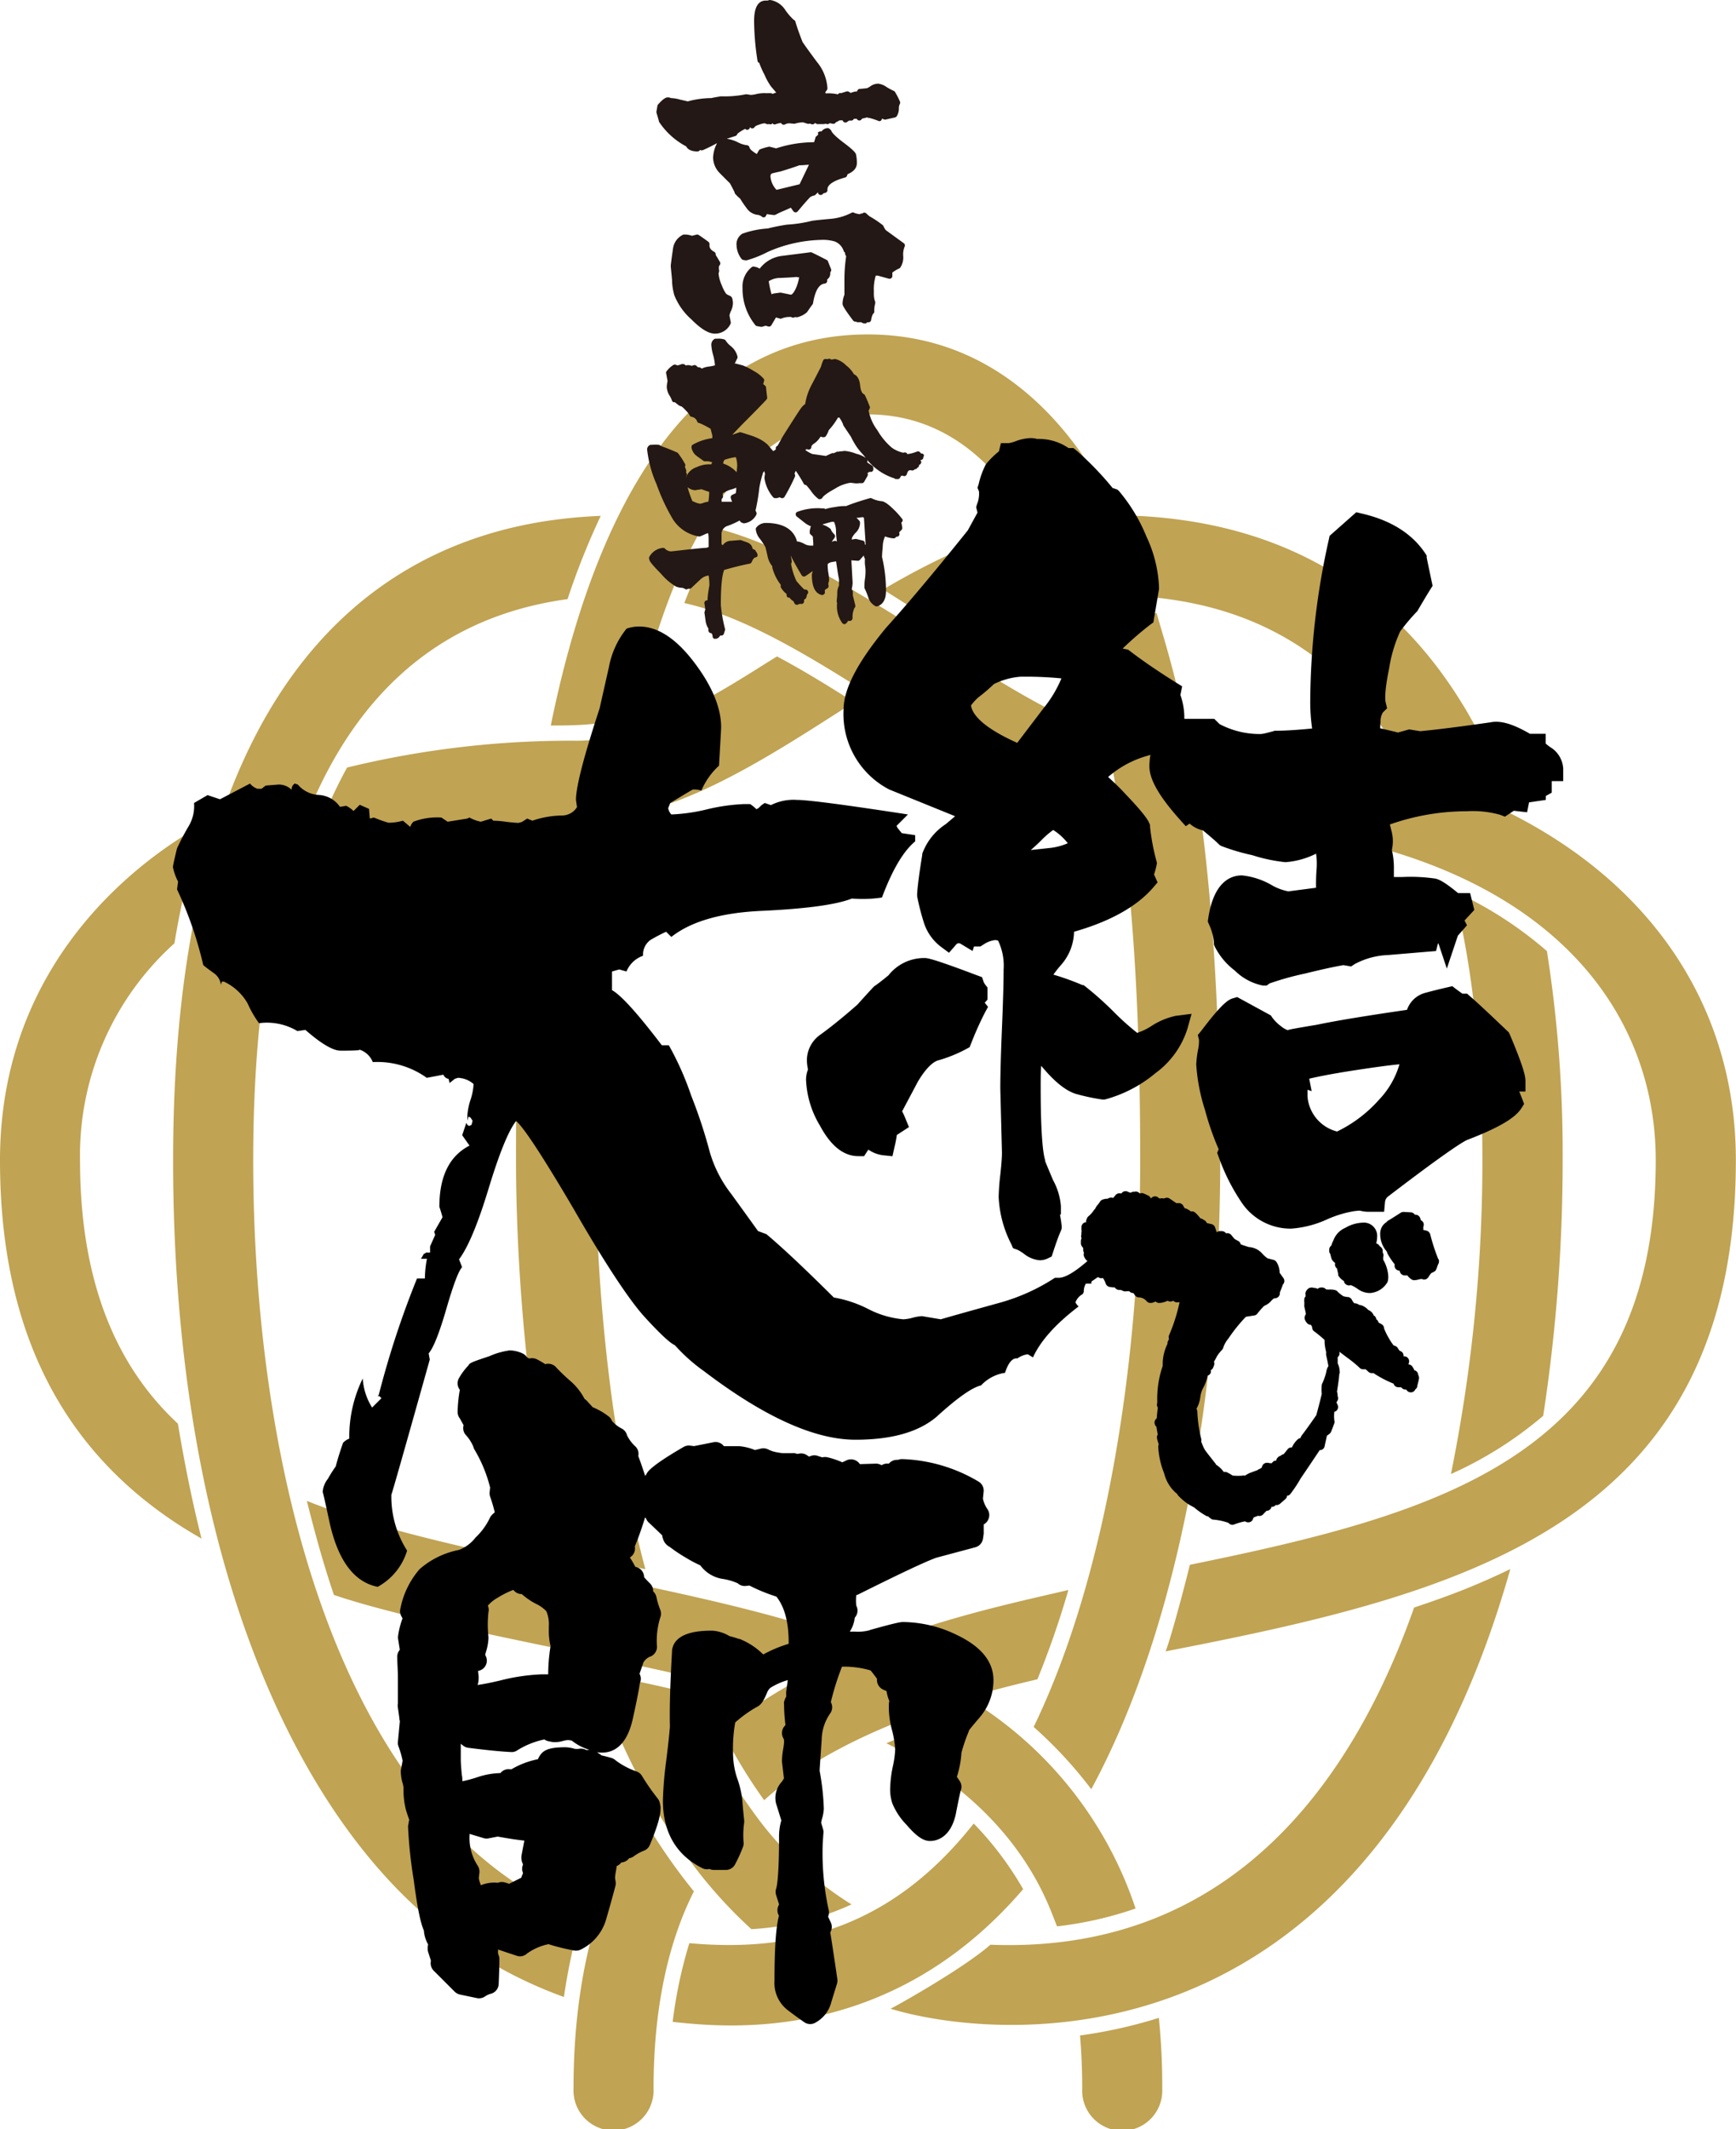 <svg xmlns="http://www.w3.org/2000/svg" viewBox="0 0 220.63 270.49"><defs><style>.cls-1{fill:#c0a353}.cls-2{fill:#231815}</style></defs><title>アセット 11</title><g id="レイヤー_2" data-name="レイヤー 2"><g id="レイヤー_1-2" data-name="レイヤー 1"><path class="cls-1" d="M97.12 228.72a66.25 66.25 0 0 1-5.34-8.8c14-11.63 34.38-15.63 44-17.91a114.53 114.53 0 0 1-3.93 11.34c-2.45.65-23.23 4.91-34.73 15.37zM95.07 215a86.3 86.3 0 0 1 12.48-6.67C90.16 201.6 56.86 197.92 39 190.69c1 4 2.09 8 3.44 11.95C55.32 207 82.43 211.21 95.07 215zM67.71 106.39c-1.86 14.69-2.13 26.68-2.13 41 0 8.29.57 28.86 5.44 49.71 1 .2 8.75 1.78 11 2.27-5.69-21.36-6.32-43.45-6.32-52 0-21 .85-30.32 2.26-41.49-2.45.47-7.96.36-10.25.51zm5.59-12.28a119.83 119.83 0 0 0-29.19 3.41A62.84 62.84 0 0 0 39 109.78c5.73-2.17 16.86-5.5 34.35-5.5 11.82 0 22.64-7 35.18-15.07-3.29-2.09-6.54-4.09-9.78-5.81-5.93 3.65-16.17 10.71-25.45 10.71zm18.15-26.88a53.65 53.65 0 0 0-2.63 5c-.64 1.38-1.26 2.85-1.85 4.39 16.62 3.67 36.18 23.28 53.31 26.87-.61-3.85-1.5-9.13-2-11.2-11.91-4.2-31.76-21.14-46.83-25.06zM147 77.92a55 55 0 0 0-5.82-.3 28.23 28.23 0 0 0-4.86.44c4.21 13.06 8.59 28.82 8.59 69.35 0 24.58-4.06 52.4-13.54 72a54.68 54.68 0 0 1 7.32 7.91c11.63-21.48 16.39-52.33 16.39-79.91C155.05 101.74 149 85 147 77.92zM89.21 238.4a59.3 59.3 0 0 0 6.28 6.7 35 35 0 0 0 12.73-3.14 43.67 43.67 0 0 1-12.58-11.86 66.63 66.63 0 0 1-5.43-8.84c-1-2-2-4-2.89-6.22l-2.19-.51c-3.21-.73-6.42-1.41-9.69-2.07A101.92 101.92 0 0 0 83 229.21a72.86 72.86 0 0 0 6.21 9.19zm23-163.51c2.14 1.31 9.13 5.8 9.81 6.23 4.38-2.23 11.37-5.48 19.1-5.48 13.16 0 27.37 4.23 36.74 20.16a84.59 84.59 0 0 1 13.49 4.88c-8.51-22.07-24.87-35.22-50.23-35.22-11.87 0-22.48 5.7-28.88 9.43zm22.11 169.86a46.57 46.57 0 0 0 10-2.27 49.39 49.39 0 0 0-19.19-25.34 111.49 111.49 0 0 0-12.48 4.34c17.41 8.71 20.76 21.26 21.7 23.27zM32.18 147.41c0-43 13.25-67.65 39.95-71.29a93.88 93.88 0 0 1 4.22-10.58C62.16 66.16 22 71.47 22 147.41c0 47.44 14.09 81.52 33.53 97.21a55.72 55.72 0 0 0 16.14 9.1 74.25 74.25 0 0 1 2.17-10.08c-30.92-12.31-41.66-57.26-41.66-96.23zm147.54 56.83c-7.13 20.24-22.05 44.08-53.85 42.84-3.4 3-12.1 7.87-12.69 8.13 12.4 3.79 60.3 9.47 78.77-55.86q-2.69 1.31-5.68 2.52c-2.07.83-4.27 1.61-6.55 2.37zM70 92.18c5.39 0 7.25-.3 10.69-1.43 5.33-23.33 14.73-38.1 29.6-38.1 10.93 0 16.89 7.83 19.77 12.3A44.18 44.18 0 0 1 141 63.49c-2.52-4.71-11.45-21-30.69-21C86.74 42.47 75.3 66.11 70 92.18zm126.13 87.68a214.3 214.3 0 0 0 2.47-32.45 165.87 165.87 0 0 0-2-26.57 48.86 48.86 0 0 0-11.88-7.63q3.67 14.4 3.68 34.2a200.31 200.31 0 0 1-4 39.87 48.65 48.65 0 0 0 11.75-7.42zm-48.87 76.52a61.31 61.31 0 0 1-10 2.23q.28 3.27.28 6.79a5.09 5.09 0 1 0 10.17 0 85.3 85.3 0 0 0-.43-9.02zm5.79-162.15c.7 4 1.56 9.68 1.63 10.26 39.5 2.24 55.75 22 55.75 42.92 0 37.31-26.83 44.78-59.21 51.4-.5 2.08-2.31 9-3.08 11l.91-.18c37.18-7.26 71.56-16.06 71.56-62.23.02-28.97-23.97-51.4-67.54-53.17zM10.17 147.41a36.21 36.21 0 0 1 12-27.56 109.22 109.22 0 0 1 3.6-15.1C20.6 107.65 0 120.21 0 147.41c0 21.27 7.65 36.82 23.38 46.74.73.45 1.48.9 2.23 1.33-1.24-4.94-2.21-9.85-3-14.6-7.75-7.2-12.44-17.88-12.44-33.47zm78 92.87a73 73 0 0 1-6.41-9.28c-5 7.65-8.87 18.56-8.87 34.37a5.09 5.09 0 1 0 10.17 0c0-9.72 1.68-18.25 5.14-25.09zm41.85-.28a41.53 41.53 0 0 0-6.27-8.32c-9.13 11.54-20.48 16.64-36.14 15.2a58 58 0 0 0-2.12 10c7.63.85 27.91 2.56 44.56-16.88z"/><path d="M125.5 127v-1.53l-.27-.35a1.65 1.65 0 0 1-.22-.37l-.2-.6-.6-.22c-5.85-2.21-6.36-2.21-6.73-2.21a5.78 5.78 0 0 0-4.56 2.19c-.76.63-1.34 1.08-1.7 1.32l-.13.09-.11.11c-.87.94-1.54 1.68-2 2.2-2 1.76-3.66 3.07-4.81 3.89l-.12.09a4 4 0 0 0-1.5 3 5.68 5.68 0 0 0 .14 1.27 3.55 3.55 0 0 0-.25 1.28 12.18 12.18 0 0 0 1.76 5.84c1.38 2.58 3 3.89 4.89 3.89h.73l.54-.83a4.15 4.15 0 0 0 1.89.72l1.17.12.26-1.15a15.22 15.22 0 0 0 .3-1.55l1.54-1-.41-1c-.16-.4-.31-.74-.46-1l2-3.77c1.23-2.07 2.15-2.59 2.59-2.71a17.7 17.7 0 0 0 3.56-1.44l.43-.23.18-.45a42.07 42.07 0 0 1 1.74-3.9l.42-.78-.42-.52z"/><path d="M197 94.91a6.94 6.94 0 0 1-.56-.44v-1.24h-2c-2.14-1.25-3.74-1.72-5-1.46-3.73.54-6.74.92-8.95 1.13l-1.4-.23-1.42.4c-.83-.21-1.58-.39-2.26-.54 0-.23 0-.5.05-.78a2.12 2.12 0 0 1 .29-1.23l.54-.53-.18-.74c-.08-.29-.18-1.31.44-4.35a17.79 17.79 0 0 1 1.4-4.68 26.28 26.28 0 0 1 2.05-2.44l.12-.12.09-.15c.68-1.16 1.21-2.05 1.57-2.62l.29-.46-.11-.52c-.28-1.34-.5-2.36-.64-3.07v-.25l-.14-.22c-1.67-2.55-4.41-4.28-8.14-5.13l-.67-.16-3.39 3-.09.43a95.79 95.79 0 0 0-2.37 20.46 23.5 23.5 0 0 0 .24 3.59c-2 .19-3.49.28-4.53.28H162l-.2.07-.89.23a3.79 3.79 0 0 1-.71.12A10.93 10.93 0 0 1 155 92l-.68-.67h-3.81a4.63 4.63 0 0 0 0-.51 8.76 8.76 0 0 0-.49-2.52l.22-1.1-.78-.48c-2.22-1.39-4.19-2.73-5.85-4l-.24-.18-.29-.06-.4-.08a42.46 42.46 0 0 1 3.46-3l.44-.32.72-4.24v-.23a16.57 16.57 0 0 0-1.59-6.42 21.62 21.62 0 0 0-3.52-5.83l-.19-.16-.6-.2a39.36 39.36 0 0 0-4.6-4.77l-.37-.3h-.62a6.68 6.68 0 0 0-4-1.16 3 3 0 0 0-.84-.11 5.88 5.88 0 0 0-1.87.39 4.31 4.31 0 0 1-.89.25h-1l-.26 1.05a10.68 10.68 0 0 0-1.66 1.65 10.52 10.52 0 0 0-.91 2.51l-.15.46.19.46a3.52 3.52 0 0 1-.26 1.66l-.1.35.17.69-1.23 2.25c-4.24 5.29-7.74 9.45-10.39 12.38-3.63 4.39-5.4 7.79-5.4 10.4A10.79 10.79 0 0 0 113 100.3l8.38 3.4c-.3.27-.68.58-1.17 1a7.57 7.57 0 0 0-3 3.77v.14c-.36 2.19-.57 3.8-.65 4.91v.35a30.7 30.7 0 0 0 .83 3.27 6.21 6.21 0 0 0 2.22 3.17l1 .74.82-.94a.73.73 0 0 1 .36-.28.72.72 0 0 1 .38.13l1.43.86.19-.57h.81l.4-.25a3.29 3.29 0 0 1 1.45-.56 1.16 1.16 0 0 1 .4.07 7.34 7.34 0 0 1 .7 3.69c0 1.61-.07 4.11-.21 7.43s-.21 5.92-.21 7.68l.21 8.15c0 .58-.07 1.49-.2 2.71a28.76 28.76 0 0 0-.22 2.91 14.5 14.5 0 0 0 1.61 6l.22.51.55.19a5.48 5.48 0 0 1 .85.53 3.72 3.72 0 0 0 2 .81 2.44 2.44 0 0 0 1-.23l.51-.25.17-.53c.35-1.06.67-2 1-2.73l.1-.29v-.31a13.28 13.28 0 0 0-.21-1.39l.11-.15v-1a8.22 8.22 0 0 0-1-3.31c-.84-2-1-2.37-1-2.43v-.1c-.21-.63-.57-2.68-.57-9.24 0-1.14 0-2 .07-2.75 1.75 2.11 3.23 3.27 4.58 3.62a27 27 0 0 0 3.21.67h.25l.24-.06a16.76 16.76 0 0 0 6.22-3.28 11.15 11.15 0 0 0 4.07-5.62l.54-1.93-2 .25a9.2 9.2 0 0 0-3.17 1.34 8 8 0 0 1-1.74.83 33.12 33.12 0 0 1-2.82-2.51 41.36 41.36 0 0 0-3.89-3.48l-.12-.08h-.12a33.59 33.59 0 0 0-3.66-1.32h-.05c.17-.24.44-.61.88-1.13a6.57 6.57 0 0 0 1.75-4.26v-.07c4.63-1.32 8-3.22 10.08-5.64l.54-.63-.45-1a10.94 10.94 0 0 0 .31-1.15l.06-.3-.07-.29a27.14 27.14 0 0 1-.81-4.33v-.23l-.09-.21c-.2-.47-.71-1.28-3-3.68a30.39 30.39 0 0 0-2.24-2.2 12.88 12.88 0 0 1 5.08-2.72l.3-.1a8.4 8.4 0 0 0-.13 1.48c0 1.65 1.23 3.79 3.85 6.73l.77.86.49-.33a3.71 3.71 0 0 0 1.69.86q1.37 1.13 2 1.74l.16.15.19.1a26.41 26.41 0 0 0 3.92 1.16 20.47 20.47 0 0 0 4.21.89 10.3 10.3 0 0 0 3.9-1.08 8.61 8.61 0 0 1 .08 1.79 25.09 25.09 0 0 0-.08 2.54l-3.52.46a6.79 6.79 0 0 1-2.18-.83 9.48 9.48 0 0 0-3.72-1.2c-1.59 0-3.63 1-4.29 5.5l-.05.36.14.34a6.74 6.74 0 0 1 .64 2.36v.22l.09.23a8.73 8.73 0 0 0 2.56 3.08 7 7 0 0 0 3.54 1.9h.52l.35-.26a36.5 36.5 0 0 1 4.52-1.26c3.53-.87 4.57-1 4.86-1.07l1 .17.43-.29a9.67 9.67 0 0 1 4.26-1.16l5.1-.43 1-.08.23-.92.07-.06 1.07 3.21 1.4-4.18 1.16-1.32-.31-.61 1.24-1.34-.53-2.14h-1.26a1.23 1.23 0 0 0-.27 0c-1.72-1.42-2.4-1.73-2.87-1.84a22 22 0 0 0-4.29-.2h-1v-1a9.7 9.7 0 0 0-.26-2.44 5 5 0 0 0 0-2.24l-.25-1a29.45 29.45 0 0 1 9.78-1.68 13 13 0 0 1 4.2.44l.64.25 1.13-.75 1.69.19.25-1.26 2.13-.31v-.5l.75-.42v-1.47h1.46v-1.59a3.41 3.41 0 0 0-1.67-2.74zm-64.32-5l-3.4 4.47c-4.77-2.13-5.76-3.83-5.87-4.76a6.69 6.69 0 0 1 .91-1 23.46 23.46 0 0 0 2-1.71 9.19 9.19 0 0 1 3.33-.93 46.07 46.07 0 0 1 5.25.21 15.46 15.46 0 0 1-2.24 3.75zm3.06 17.21a7.85 7.85 0 0 1-2.44.63l-2.3.25c.39-.33.83-.73 1.33-1.23a11.51 11.51 0 0 1 1.52-1.32 7.31 7.31 0 0 1 1.87 1.7z"/><path d="M191.75 131.16l-.19-.18c-2.1-2-3.65-3.47-4.73-4.4l-.37-.33h-.6l-.8-.58-.49-.38-.61.15c-.92.21-1.86.44-2.81.7a3.35 3.35 0 0 0-2.33 2.16c-5 .73-8.91 1.36-11.47 1.9-1.28.21-2.25.38-2.9.5a7.3 7.3 0 0 0-.81.18 2.8 2.8 0 0 1-.8-.47 5.2 5.2 0 0 1-1.14-1.12l-.19-.28-4.27-2.33-.53.15c-.61.18-1.39.63-4.09 4.2l-.39.47.15.61a5.24 5.24 0 0 1-.12 1.26 13.77 13.77 0 0 0-.23 1.86 23.7 23.7 0 0 0 1.11 5.78 35.22 35.22 0 0 0 1.74 5l-.19.47.19.5a25.59 25.59 0 0 0 2.94 5.83 7.49 7.49 0 0 0 6.27 3.29 13.13 13.13 0 0 0 4.53-1.16 14 14 0 0 1 3.54-1.07l.5-.05h.19a4.51 4.51 0 0 0 1 .14h2.06l.11-1.21a1 1 0 0 1 .44-.77c7.27-5.56 9.39-6.87 10-7.15 5-1.91 6.32-3.15 6.88-4l.36-.57-.24-.64c-.14-.35-.26-.67-.38-.94h.79v-1.34c0-.63-.25-1.8-2-5.94zm-25.36 5.89c1.14-.27 2.84-.61 5.34-1s4.57-.68 6.13-.83a10.92 10.92 0 0 1-2.56 4.46 17.06 17.06 0 0 1-5.37 4.08 5 5 0 0 1-3.76-4.47v-.83l.53.17zM180.18 174.43a.66.66 0 0 0-.33-.31h-.11v-.08a.61.61 0 0 0-.15-.24.63.63 0 0 0-.4-.41l-.2-.06.06-.15a.65.65 0 0 0-.25-.76.63.63 0 0 0-.42-.09.65.65 0 0 0-.13-.47.61.61 0 0 0-.36-.23 3.7 3.7 0 0 1-.26-.38.68.68 0 0 0-.34-.26l-.18-.06a7.41 7.41 0 0 1-.65-1 8.22 8.22 0 0 1-.55-1.13.65.65 0 0 0-.31-.55l-.4-.22a.68.68 0 0 0-.29-.42.6.6 0 0 0-.35-.5.14.14 0 0 0 0-.06 1.26 1.26 0 0 0-.65-.61 2.36 2.36 0 0 0-.74-.54 2 2 0 0 0-.45-.12 1 1 0 0 0-.61-.2 2.18 2.18 0 0 1-.31-.46.65.65 0 0 0-.46-.33c-.24 0-.43-.07-.59-.09a4.62 4.62 0 0 1-.73-.57.57.57 0 0 0-.34-.22 1.77 1.77 0 0 0-.45-.07h-.06a.7.7 0 0 0-.25 0h-.1a.74.74 0 0 0-.25 0l-.13-.11a.66.66 0 0 0-.4-.15h-.15a.65.65 0 0 0-.44.18.61.61 0 0 0-.37-.12h-.06a.88.88 0 0 0-.62 0 .94.94 0 0 0-.47.57.52.52 0 0 0 0 .3v.2a.87.87 0 0 0-.16.26v.15a.69.69 0 0 0 0 .32v.33a.65.65 0 0 0 0 .24c.08.35.15.66.2.94a1.55 1.55 0 0 0-.14.29.65.65 0 0 0 0 .39 1.36 1.36 0 0 0 .31.5.64.64 0 0 0 .45.19l.07.1a.46.46 0 0 1 .1.22.62.62 0 0 0 .26.51 14.94 14.94 0 0 1 1.33 1.1.76.76 0 0 0 0 .21v.2a7 7 0 0 0 .19 1.11v.12a1.13 1.13 0 0 0 0 .26c.12.56.22 1 .29 1.43a.78.78 0 0 0-.1.15 2.22 2.22 0 0 0-.19.65 7.28 7.28 0 0 1-.48 1.36.5.5 0 0 0-.08.26 7.06 7.06 0 0 0 0 1.12c-.27 1.14-.51 2-.69 2.68-.79 1.14-1.41 2-1.84 2.56a.62.62 0 0 0-.08.12l-.11.24a.65.65 0 0 0-.36.18 3.15 3.15 0 0 0-.71 1h-.11a.59.59 0 0 0-.44.24l-.5.62a.62.62 0 0 0-.38.2.67.67 0 0 0-.33.18l-.05.05a.59.59 0 0 0-.17.32v.07a.47.47 0 0 0-.17 0 .62.62 0 0 0-.39.32h-.3a.64.64 0 0 0-.24-.05h-.07a.65.65 0 0 0-.66.54l-.08.12a1.25 1.25 0 0 1-.25.13.79.79 0 0 0-.23.14l-1 .37a3.87 3.87 0 0 0-.6.34.67.67 0 0 0-.37 0 8.18 8.18 0 0 1-1 0 .47.47 0 0 0-.17 0 6.27 6.27 0 0 0-.7-.41.61.61 0 0 0-.44-.05 3.53 3.53 0 0 0-1-.95.45.45 0 0 0-.11-.19c-.52-.66-.94-1.19-1.2-1.54s-.44-.88-.57-1.19a.77.77 0 0 0 0-.37 17.25 17.25 0 0 1-.49-3.44.66.66 0 0 0-.11-.36 4 4 0 0 0 .49-1.5 3.32 3.32 0 0 1 .41-1.24 6.1 6.1 0 0 0 .53-1.48.6.6 0 0 0 .38-.35.64.64 0 0 0 0-.33.67.67 0 0 0 .31-.33l.1-.26a.6.6 0 0 0 0-.49 6.2 6.2 0 0 0 .38-.69 5.38 5.38 0 0 1 .65-.82.61.61 0 0 0 .15-.26 3.3 3.3 0 0 1 .64-1.15 20.27 20.27 0 0 1 2.24-2.79l1.07-.17a.57.57 0 0 0 .38-.22 10 10 0 0 1 .88-1 2.27 2.27 0 0 0 .94-.69c.16-.17.3-.27.41-.27a.64.64 0 0 0 .64-.63v-.12c.19-.46.31-.79.38-1a.63.63 0 0 0 .07-.82c-.2-.27-.35-.5-.48-.67a2.57 2.57 0 0 0-.4-1.37.67.67 0 0 0-.37-.27l-.77-.2a4 4 0 0 1-.66-.59 2.47 2.47 0 0 0-1.73-.84c-.56-.18-.85-.28-1-.34a.67.67 0 0 1-.06-.12.6.6 0 0 0-.3-.33 3.32 3.32 0 0 1-.46-.26l-.38-.46a.63.63 0 0 0-.68-.23.66.66 0 0 0-.53-.28h-.25a.59.59 0 0 0-.4.15l-.21-.62a.63.63 0 0 0-.45-.42l-.59-.14-.07-.11a.64.64 0 0 0-.32-.28l-.15-.1a.59.59 0 0 0-.28-.1c-.54-.67-.73-.81-.93-.88a.74.74 0 0 0-.29 0 2.11 2.11 0 0 0-.81-.43l-.16-.3a.62.62 0 0 0-.55-.33h-.33l-.88-.6a.64.64 0 0 0-.64 0h-.17a.54.54 0 0 0-.31 0h-.18l-.07-.07a.64.64 0 0 0-.45-.19h-.06a.65.65 0 0 0-.47.28l-.05-.1a.65.65 0 0 0-.3-.29l-.55-.25a.63.63 0 0 0-.52 0 .61.61 0 0 0-.66-.23h-.21a.6.6 0 0 0-.24.12l-.25-.05-.13-.06a.65.65 0 0 0-.62 0 .6.6 0 0 0-.21.21h-.09a.66.66 0 0 0-.65.19l-.31.38a.8.8 0 0 0-.71.1 1.77 1.77 0 0 0-.61.1.64.64 0 0 0-.33.23 3.83 3.83 0 0 1-.48.62v.05a.66.66 0 0 0-.16.28.81.81 0 0 0-.16.16 3.38 3.38 0 0 1-.66.76.67.67 0 0 0-.22.28l-.1.25a.73.73 0 0 0 0 .25h-.06a.65.65 0 0 0-.55.63v.35a.57.57 0 0 1 0 .3 2.07 2.07 0 0 0 0 .28.58.58 0 0 0 0 .43v.11a.73.73 0 0 0-.07.29v.3a.62.62 0 0 0 .13.38l.17.23a.92.92 0 0 0 0 .28.63.63 0 0 0 .1.3.61.61 0 0 0 0 .46 1.33 1.33 0 0 0 .47.63 1.7 1.7 0 0 0 .48.58.61.61 0 0 1 .14.16l.13.76a.63.63 0 0 0 .43.5.32.32 0 0 0 .14 0 .64.64 0 0 0 .61.12 2.85 2.85 0 0 1 .35.69.65.65 0 0 0 .52.45l.34.05h.1a.47.47 0 0 0 .17 0l.14.14a.64.64 0 0 0 .45.19h.06a.4.4 0 0 0 .15 0 3.89 3.89 0 0 0 .39.16.73.73 0 0 0 .36 0h.32a.47.47 0 0 0 .15.13.56.56 0 0 0 .36.1 2.56 2.56 0 0 1 .19.26.63.63 0 0 0 .45.29 1.39 1.39 0 0 1 1 .42.65.65 0 0 0 .54.29 1.27 1.27 0 0 0 .65-.19.64.64 0 0 0 .45.19h.09a2.79 2.79 0 0 0 1-.28.62.62 0 0 0 .69 0l.15.1a.59.59 0 0 0 .48.09h.19a22.07 22.07 0 0 1-1.36 4.26.61.61 0 0 0 0 .3v.21a.64.64 0 0 0-.17.51 6 6 0 0 0-.61 2.34v.26a.68.68 0 0 0 0 .15v.06a12.73 12.73 0 0 0-.69 4.55v.14a.66.66 0 0 0 .07.61c-.07.53-.12 1-.14 1.37a.64.64 0 0 0-.28.52.72.72 0 0 0 .24.54c.06.39.12.72.17 1a.6.6 0 0 0-.09.49 5.36 5.36 0 0 0 .22.75.72.72 0 0 0-.07.28 10.41 10.41 0 0 0 .75 3.39 4.85 4.85 0 0 0 1.67 2.64.59.59 0 0 0 .14.22 7.53 7.53 0 0 0 1.27 1.07q.45.27.75.42a8.89 8.89 0 0 0 1.6 1.11h.16a.67.67 0 0 0 .14.15l.2.15a.61.61 0 0 0 .32.13 7.54 7.54 0 0 1 1.92.41l.06.06a.64.64 0 0 0 .45.19.59.59 0 0 0 .23-.05 7.66 7.66 0 0 1 1.38-.39l.12.07a.7.7 0 0 0 .55 0 .61.61 0 0 0 .35-.42.25.25 0 0 1 .13-.17l.49-.19a.62.62 0 0 0 .63-.16l.07-.07a5.18 5.18 0 0 1 .39-.4.63.63 0 0 0 .6-.41.39.39 0 0 1 0-.09h.07a.64.64 0 0 0 .49-.23h.16a.67.67 0 0 0 .37-.15l.7-.61a.63.63 0 0 0 .22-.44h.12a.59.59 0 0 0 .31-.23 16.38 16.38 0 0 0 1.29-1.95c1.05-1.54 1.86-2.76 2.43-3.61h.16a.62.62 0 0 0 .46-.49c.13-.62.23-1.05.29-1.34a2 2 0 0 0 .4-.3.64.64 0 0 0 .14-.22c.14-.34.27-.7.41-1.08a.57.57 0 0 0 0-.29 4.1 4.1 0 0 1 0-1.17h.11a.64.64 0 0 0 .3-.84l-.15-.33.1-.16a.64.64 0 0 0 .05-.63.56.56 0 0 0 0-.12 1.36 1.36 0 0 0-.08-.44c.23-1.47.28-2 .29-2.23l.05-.12a.67.67 0 0 0 0-.24 2.28 2.28 0 0 0-.25-1v-.65a.58.58 0 0 1 0-.15.86.86 0 0 0 .2-.26.66.66 0 0 0 0-.44l.95.72a16.07 16.07 0 0 1 1.57 1.27.66.66 0 0 0 .5.25H173.57a1.64 1.64 0 0 0 .25.22.68.68 0 0 0 .67.26h.06a13.93 13.93 0 0 0 2.55 1.34l.05.11a.63.63 0 0 0 .55.35h.35l.13.11a.64.64 0 0 0 .57.18v.05a.65.65 0 0 0 .72.29.61.61 0 0 0 .4-.35.74.74 0 0 0 .2-.23l.05-.11a.36.36 0 0 0 0-.11c.11-.39.18-.7.22-.92a.63.63 0 0 0-.06-.38zM169.07 159.32a5 5 0 0 0 .17.63.72.72 0 0 0 .12.21 1.93 1.93 0 0 0 .33.31.62.62 0 0 0 .16.63l.07.07.16.73a.88.88 0 0 0 0 .15 2.07 2.07 0 0 0 .74.72v.1a.65.65 0 0 0 .46.42.66.66 0 0 0 .34 0h.1a4.77 4.77 0 0 1 .9.52 2.61 2.61 0 0 0 1.52.47 2.77 2.77 0 0 0 2.11-1.25.68.68 0 0 0 .13-.27 3.07 3.07 0 0 0 .06-.57 4.75 4.75 0 0 0-.65-2.15v-.33a.64.64 0 0 0-.06-.57v-.2a.62.62 0 0 0-.23-.49 1.36 1.36 0 0 1-.22-.21.63.63 0 0 0-.28-.24h-.1a3.59 3.59 0 0 0 .12-.82 1.69 1.69 0 0 0-1.84-1.84 4.69 4.69 0 0 0-2.19.65 2.78 2.78 0 0 0-1.53 1.61 3 3 0 0 0-.25.63l-.1.1a.63.63 0 0 0-.18.45v.15a.59.59 0 0 0 .1.34.66.66 0 0 0 .04.05zM182.77 159.92a24.52 24.52 0 0 1-1-3.09.66.66 0 0 0-.47-.47l-.41-.1v-.09-.31a.62.62 0 0 0 0-.53.62.62 0 0 0-.32-.3c-.1-.61-.48-.7-.69-.7h-.05l-.09-.09a.61.61 0 0 0-.43-.21l-.9-.05a.67.67 0 0 0-.39.1c-1.16.74-1.44.91-1.51.95a.62.62 0 0 0-.28.23 1.81 1.81 0 0 0-.53.5 1.83 1.83 0 0 0-.29 1.07 3.34 3.34 0 0 0 .86 2.2.71.71 0 0 0 .09.28 8.91 8.91 0 0 0 .89 1.32v.05a.65.65 0 0 0 .18.59.74.74 0 0 0 .42.17l.05.07a.63.63 0 0 0 .62.53h.34a1.89 1.89 0 0 0 .55.52.62.62 0 0 0 .32.09 2.67 2.67 0 0 0 .58-.09 1.5 1.5 0 0 1 .31-.06h.09a.72.72 0 0 0 .28.07.63.63 0 0 0 .54-.3 4.81 4.81 0 0 1 .36-.51l.34-.17a.65.65 0 0 0 .32-.35c.12-.33.18-.51.22-.6a.65.65 0 0 0 .11-.37v-.15a.59.59 0 0 0-.11-.2z"/><path d="M146.35 152.41a1.15 1.15 0 0 1-.13.53v.39l-.66.27-.4.52a4.62 4.62 0 0 1-.39 1.19 45.85 45.85 0 0 1-3.3 4.48l-.13.67h-.4a1.43 1.43 0 0 0-.26.79l-.26.39-1.72 1.19v.26h-.7a2 2 0 0 0-.26 1.06l-.13.26a2 2 0 0 0-.93 1.06 2 2 0 0 0 .4.52q-4.35 3.3-5.8 6.47l-.66-.4a3 3 0 0 0-1.32.53c-.62-.09-1.15.53-1.58 1.85h-.14a5.25 5.25 0 0 0-2.9 1.58q-1.71.39-5.67 4-3.43 2.9-10.29 2.9-7.79 0-19.25-8.71a22.25 22.25 0 0 1-3.7-3.3c-.61-.26-1.89-1.45-3.82-3.56s-5-6.72-9.1-13.85q-5.82-9.89-7.26-11.07-1.45 1.85-3.49 8.57t-3.76 9l.39 1q-.66.66-2 5.28t-2.25 5.67l.14.79q-4.89 17.42-4.88 17.15a12.73 12.73 0 0 0 2 7.12 7.82 7.82 0 0 1-3.74 4.6q-4.62-.93-6.2-8.58c-.53-2.46-.79-3.6-.79-3.43a3 3 0 0 1 .66-1.71 16.84 16.84 0 0 1 1-1.58c.18-.71.48-1.72.93-3a2.07 2.07 0 0 1 .79-.53 16.85 16.85 0 0 1 1.71-7.64 7.84 7.84 0 0 0 1.19 3.69l1.19-1.19-.27-.26H48l.13-.13A115.65 115.65 0 0 1 53 162.43h1a13.86 13.86 0 0 1 .26-2.5h-.76l.39-.66H54l.13-.13h.53v-.79l.65-1.46-.13-.39 1.06-1.85c-.09-.35-.22-.79-.4-1.32 0-3.87 1.27-6.46 3.83-7.78l-.93-1.32.53-1.58c.09.26.22.39.4.39l.26-.13.13-.52-.26-.4-.26-.13-.14.53v-.66a7.88 7.88 0 0 1 .4-2 7.76 7.76 0 0 0 .39-2 3.17 3.17 0 0 0-2-.79l-.39.13-.66.53-.13-.53a.84.84 0 0 1-.66-.53l-2.11.4a10.79 10.79 0 0 0-6.86-2 2.74 2.74 0 0 0-1.71-1.59c.17.1-.62.14-2.38.14q-1.46 0-4.48-2.64l-1.01.15a7.54 7.54 0 0 0-4.88-1 13.4 13.4 0 0 1-1.45-2.51 6.75 6.75 0 0 0-3-2.77h-.27l-.13.4a2.08 2.08 0 0 0-.85-1.45c-.49-.36-1-.71-1.39-1.06A48 48 0 0 0 22.5 113l.13-1a6.94 6.94 0 0 1-.66-1.85c.09-.53.27-1.32.53-2.37a30.57 30.57 0 0 1 1.5-2.85 5 5 0 0 0 .66-2.91l1.72-1 1.58.53 3.82-2a2 2 0 0 0 .93.66h.53l.52-.4 1.59-.13a2.31 2.31 0 0 1 1.71.66.88.88 0 0 1 .4-.79l.39.13a3.72 3.72 0 0 0 2.66 1.32 3.5 3.5 0 0 1 2.7 1.51l.79-.13a3.64 3.64 0 0 1 .93.66l.79-.79 1.18.52.1 1.23.52-.13a17 17 0 0 0 1.85.66 6.87 6.87 0 0 0 1.84-.26l.93.79a1.53 1.53 0 0 1 .4-.66 8.49 8.49 0 0 1 3.56-.53l.79.53 2.5-.4.27-.13a5 5 0 0 0 1.45.53l1.32-.4.26.27a13.36 13.36 0 0 1 1.58.13 13.49 13.49 0 0 0 1.59.13 2 2 0 0 0 .52-.13l.62-.4.66.27a12.06 12.06 0 0 1 3.83-.66 2.25 2.25 0 0 0 1.84-1.06l-.13-.92q0-2.5 3-11.61l1.19-5.27a10.94 10.94 0 0 1 2.24-4.88 4.92 4.92 0 0 1 1.59-.27q3.55 0 7 4.55c2.28 3 3.43 5.78 3.43 8.25 0 .17-.09 1.8-.27 4.88a9.08 9.08 0 0 0-2.24 3.16 3.39 3.39 0 0 0-1.06-.13c-.08 0-1 .57-2.9 1.71l-.26.66a1.59 1.59 0 0 0 .4.8 23.07 23.07 0 0 0 4.61-.67 24.25 24.25 0 0 1 4.62-.65h.79a5 5 0 0 1 .79.65l.26-.13.4-.39.4-.27.79.27a6.36 6.36 0 0 1 3.29-.66q2.12 0 14.12 1.85l-1.45 1.45.13.26.53.66 1.71.26v.79c-1.5 1.24-2.9 3.61-4.22 7.13a16.11 16.11 0 0 1-3.82.13q-3 1.19-11.74 1.58-7.53.39-11.21 3.3l-.66-.66a20.62 20.62 0 0 0-2 1.05 2.27 2.27 0 0 0-.93 2 3.51 3.51 0 0 0-2.11 2l-.92-.26-.92.26v2.37q1.71.93 6.33 7H85a37.48 37.48 0 0 1 2.84 6.39 63.1 63.1 0 0 1 2.37 7.19 15.82 15.82 0 0 0 2.7 5.28q1.72 2.37 3.43 4.75l1.06.39q3 2.51 8.57 8.05a15.24 15.24 0 0 1 4.35 1.45 12 12 0 0 0 4.49 1.32 5.65 5.65 0 0 0 1.19-.2 5.48 5.48 0 0 1 1.18-.2l2.38.4c2.46-.71 5-1.41 7.52-2.11a25 25 0 0 0 7-3.17h.39q1.71.13 6.2-4.48 5.15-5.41 5.54-5.67z"/><path d="M121.6 207.72a15.91 15.91 0 0 0-6.8-1.64c-.27 0-.63 0-4.19 1l-.15.06a5.7 5.7 0 0 1-1.75.16H108a4 4 0 0 0 .63-1.77 1.33 1.33 0 0 0 .2-1.52 5.4 5.4 0 0 1 0-1.35 1.24 1.24 0 0 0 .32-.12c5.21-2.6 8.52-4.16 9.85-4.63l4.93-1.32a1.34 1.34 0 0 0 1-1.1l.09-.62a1.21 1.21 0 0 0 0-.19v-1a1.31 1.31 0 0 0 .59-.64 1.35 1.35 0 0 0-.06-1.22 3.76 3.76 0 0 1-.63-1.41l.09-.89a1.33 1.33 0 0 0-.64-1.28 20.24 20.24 0 0 0-9.71-2.86 1.44 1.44 0 0 0-.54.1 1 1 0 0 0-.24 0 1.35 1.35 0 0 0-.91.47h-.22a1.34 1.34 0 0 0-.71.21 1.36 1.36 0 0 0-.76-.2l-2 .06a1.32 1.32 0 0 0-.63-.51 1.34 1.34 0 0 0-1 0l-.6.28a10.59 10.59 0 0 0-1.84-.63 1.43 1.43 0 0 0-.71 0l-.5-.16a1.3 1.3 0 0 0-1 0l-.18.06-.26-.17a1.32 1.32 0 0 0-1.14-.17h-.07l-.36-.09a1.86 1.86 0 0 0-.33 0h-1.17a9.28 9.28 0 0 1-1.08-.18 4.25 4.25 0 0 1-.79-.3 1.36 1.36 0 0 0-.93-.1l-.74.18a6.8 6.8 0 0 0-2-.49H92a1.32 1.32 0 0 0-1.33-.5l-2.46.49-.49-.06a1.33 1.33 0 0 0-.83.16c-3.19 1.85-4.1 2.66-4.51 3.11a1.73 1.73 0 0 0-.24.38l-.15.19q-.39-1.23-.87-2.52a1.32 1.32 0 0 0-.33-1.18 4.83 4.83 0 0 1-1.1-1.45 1.32 1.32 0 0 0-.6-.82 4.22 4.22 0 0 1-1.31-1 1.35 1.35 0 0 0-.45-.6 8.54 8.54 0 0 0-2-1.15l-.78-.85a1.71 1.71 0 0 0-.26-.21 7.76 7.76 0 0 0-1.67-2.16 25.06 25.06 0 0 1-1.87-1.77 1.35 1.35 0 0 0-1.45-.48 12.27 12.27 0 0 0-1.07-.62 1.29 1.29 0 0 0-.82-.12h-.12c-.08 0-.2 0-.39-.24a1.45 1.45 0 0 0-.52-.4 4.08 4.08 0 0 0-1.59-.37 9.21 9.21 0 0 0-2.6.74c-2.31.76-2.37.83-2.62 1.08v.05a8.28 8.28 0 0 0-1.27 1.71 1.34 1.34 0 0 0 .14 1.43 17.5 17.5 0 0 0-.28 2.82 1.31 1.31 0 0 0 .3.84l.46.84a1.31 1.31 0 0 0 .24 1.19 5.25 5.25 0 0 1 1 1.54 1.26 1.26 0 0 0 .13.34 18 18 0 0 1 2 4.84l-.06.57a1.47 1.47 0 0 0 .06.59 18.82 18.82 0 0 1 .59 2 3.45 3.45 0 0 0-.36.32 1.41 1.41 0 0 0-.3.46 8.25 8.25 0 0 1-1.77 2.4 4.83 4.83 0 0 1-2.12 1.59 10.69 10.69 0 0 0-5 2.44 10.78 10.78 0 0 0-2.44 5 1.29 1.29 0 0 0 .13 1l.14.26a10.1 10.1 0 0 0-.57 2.25 1.29 1.29 0 0 0 0 .34l.22 1.39-.06.09a1.3 1.3 0 0 0-.26.89c0 .81.08 1.68.08 2.58v3.25a1.54 1.54 0 0 0 0 .57c.09.61.15 1.06.19 1.36 0 .09 0 .2.06.31l-.25 2.65a1.22 1.22 0 0 0 .07.57 12.26 12.26 0 0 1 .53 1.84l-.23 1.21a1.94 1.94 0 0 0 0 .24 5.46 5.46 0 0 0 .22 1.37 2.94 2.94 0 0 1 .13.68 9.63 9.63 0 0 0 .33 2.84c.12.38.25.78.4 1.19a1 1 0 0 0-.08.24v.15a1.5 1.5 0 0 0-.08.47 57.44 57.44 0 0 0 .72 6.75c.52 4 .93 5.62 1.29 6.42a4.15 4.15 0 0 0 .54 1.77 2.33 2.33 0 0 0-.06.53 1.74 1.74 0 0 0 .05.39c.14.44.25.79.35 1.08v.18a1.34 1.34 0 0 0 .37 1.16l2.67 2.67a1.38 1.38 0 0 0 .67.36l2.14.45a1.35 1.35 0 0 0 1-.18 2.46 2.46 0 0 1 .7-.35 1.34 1.34 0 0 0 1.08-1.26c.06-1.48.09-2.51.09-3.16a1.21 1.21 0 0 0-.1-.5 1.18 1.18 0 0 1-.08-.39 1.24 1.24 0 0 0 0-.33l2.37.79a1.3 1.3 0 0 0 1.32-.28 7.13 7.13 0 0 1 2.73-1.19 25.67 25.67 0 0 0 3.29.81 1.38 1.38 0 0 0 .8-.12 6.17 6.17 0 0 0 3.26-3.93c.43-1.48.82-2.89 1.17-4.22a1.5 1.5 0 0 0 0-.56l-.06-.35c0-.44.12-.9.19-1.4 0-.16.07-.18.13-.21a1.31 1.31 0 0 0 .47-.4 1.36 1.36 0 0 0 1-.54 1.28 1.28 0 0 0 .61-.26 5.57 5.57 0 0 1 1.3-.71 1.33 1.33 0 0 0 .73-.74c1.2-2.89 1.35-4 1.35-4.59a2.11 2.11 0 0 0 0-.26l-.09-.45a1.37 1.37 0 0 0-.26-.56 28.87 28.87 0 0 1-2-2.87 1.31 1.31 0 0 0-.66-.57 9.61 9.61 0 0 1-2.72-1.44 1.37 1.37 0 0 0-.54-.3c-.51-.14-.91-.24-1.22-.31l-.4-.29-.2-.12a3.78 3.78 0 0 0 .67.05c1.34 0 3.1-.73 3.89-4.28s.87-4.42.92-4.6a1.28 1.28 0 0 0 0-1l-.06-.14c.18-.49.34-1 .5-1.45a1.73 1.73 0 0 1 .95-.76 1.36 1.36 0 0 0 .77-1.21 9.82 9.82 0 0 1 .41-3.71 1.36 1.36 0 0 0 0-1 9.71 9.71 0 0 1-.47-1.55 1.35 1.35 0 0 0-.43-.78 1.33 1.33 0 0 0-.39-1c-.41-.41-.64-.66-.76-.81a1.33 1.33 0 0 0-.56-1.08 1.31 1.31 0 0 0-.56-.23 10 10 0 0 0-.69-1.19 1.33 1.33 0 0 0 .63-1.4c.16-.39.41-1 .79-2.1.24-.7.4-1.21.51-1.59a1.59 1.59 0 0 0 .13.13 1.31 1.31 0 0 0 .34.52c.74.69 1.31 1.24 1.72 1.64 0 .21.06.31.08.38a1.67 1.67 0 0 0 .87 1.08 19.19 19.19 0 0 0 2 1.34 16.69 16.69 0 0 0 1.88 1 4.35 4.35 0 0 0 2.76 1.71 7.44 7.44 0 0 1 2 .57 1.3 1.3 0 0 0 1 .34l.49-.05a22.66 22.66 0 0 0 3.42 1.4c1.06 1.32 1.59 3.34 1.56 6A16.67 16.67 0 0 0 97 210.2a9 9 0 0 0-3-1.97h-.09c-.48-.17-.88-.28-1.2-.36a4.84 4.84 0 0 0-2.15-.69c-1.19 0-4.82 0-5.15 2.49v.1c-.24 4.19-.33 7.4-.27 9.56-.06.88-.22 2.38-.48 4.45a45.5 45.5 0 0 0-.41 5c0 4 1.69 6.91 5 8.57a1.28 1.28 0 0 0 .92.1 1.18 1.18 0 0 0 .56.13h1.52a1.32 1.32 0 0 0 1.17-.71 17.92 17.92 0 0 0 1-2.2 1.21 1.21 0 0 0 .09-.53 11.22 11.22 0 0 1 .06-2.52 1.4 1.4 0 0 0 0-.41c-.11-1.08-.19-1.9-.22-2.42a12.06 12.06 0 0 0-.68-2.91 10.22 10.22 0 0 1-.51-3.15 19 19 0 0 1 .28-3.89 15.82 15.82 0 0 1 2.8-2c.52-.26.81-.77 1.21-1.69a1.78 1.78 0 0 1 .43-.69 8.57 8.57 0 0 1 2.24-1l-.2 1.47a1.71 1.71 0 0 0 0 .32v.31a2.41 2.41 0 0 0-.27.66 1.14 1.14 0 0 0 0 .37c0 1.05.1 1.91.17 2.6a1.34 1.34 0 0 0-.25 1.68.81.81 0 0 1 .08.38 7.65 7.65 0 0 1-.12 1 10.07 10.07 0 0 0-.15 1.41.86.86 0 0 0 0 .16l.25 2.12a2.68 2.68 0 0 1-.31.48 3 3 0 0 0-.69 2.71l.67 2.16a7.07 7.07 0 0 0-.29 2.06c0 4.94-.26 6.27-.37 6.61a1.35 1.35 0 0 0 0 .82l.36 1.13v.09a1.34 1.34 0 0 0 0 1.39c-.3 1.13-.57 3.31-.57 8.25a4.37 4.37 0 0 0 1.53 3.63c.7.55 1.46 1.1 2.25 1.65a1.29 1.29 0 0 0 .76.24 1.37 1.37 0 0 0 .55-.12 4.11 4.11 0 0 0 2.14-2.7c.24-.77.48-1.54.71-2.3a1.32 1.32 0 0 0 .05-.59c-.37-2.53-.67-4.52-.9-5.94a1.32 1.32 0 0 0 .07-1.25l-.35-.75a1.35 1.35 0 0 0 .06-.93 33.7 33.7 0 0 1-.74-8.38l.08-1.2a1.21 1.21 0 0 0 0-.46c-.09-.34-.19-.65-.28-.95a5 5 0 0 1 .11-.52 5.1 5.1 0 0 0 .23-1.27 31.24 31.24 0 0 0-.53-4.79c0-.33.08-1.34.26-4a6 6 0 0 1 1.06-3.29 1.34 1.34 0 0 0 .1-1.46 34.07 34.07 0 0 1 1.42-4.51h.25a12 12 0 0 1 3.38.48c.19.22.45.55.82 1.07a1.35 1.35 0 0 0 .77 1.36l.44.2a5.31 5.31 0 0 0 .36 1.27 1.59 1.59 0 0 0-.06.3 11.2 11.2 0 0 0 .38 3.32 12.65 12.65 0 0 1 .42 2.5 12.17 12.17 0 0 1-.29 2.14 14.57 14.57 0 0 0-.34 2.66 5.59 5.59 0 0 0 .26 2.05 8.44 8.44 0 0 0 1.8 2.73c1.26 1.47 2.13 2.07 3 2.07s2.59-.44 3.26-3.35c.43-2.21.58-2.83.62-3a1.32 1.32 0 0 0-.11-1.27l-.36-.53a12.41 12.41 0 0 0 .58-3.06 21.64 21.64 0 0 1 .95-2.76v-.05c0-.05.39-.53 1.3-1.6a7.26 7.26 0 0 0 1.82-4.78c.01-2.39-1.56-4.3-4.66-5.78zm-55.14 29.21a1.27 1.27 0 0 0 0 1v.11a3.49 3.49 0 0 0-.15.34c0 .06-.05.12-.07.19l-1.54.77a5.71 5.71 0 0 0-.6-.19 1.39 1.39 0 0 0-.83.06 4.44 4.44 0 0 0-2.15.31 4.19 4.19 0 0 1-.27-.9l.08-.69a1.41 1.41 0 0 0-.25-.94 6.39 6.39 0 0 1-1-3.84V233l1.83.55a1.34 1.34 0 0 0 .66 0l1.08-.21c1.34.24 2.46.42 3.39.51l-.36 1.88a1.85 1.85 0 0 0 .19 1.13zm-5.63-23.82v-.15l-.07-.59v-.08a1.3 1.3 0 0 0 1-.77 1.32 1.32 0 0 0-.08-1.22v-.06c0-.13.07-.31.14-.56a6.62 6.62 0 0 0 .26-1.54V208a14.48 14.48 0 0 1 0-3.18A1.31 1.31 0 0 0 62 204a4.54 4.54 0 0 1 1.24-1 11.14 11.14 0 0 1 2-1l.07.08a1.32 1.32 0 0 0 1 .45 9 9 0 0 0 1.77 1.22 4.54 4.54 0 0 1 1.35.95 4.18 4.18 0 0 1 .32 1.93v.37a8.21 8.21 0 0 0 .22 2.14 23.19 23.19 0 0 0-.3 3.59h-.9a24.9 24.9 0 0 0-5.24.79c-1.08.25-2 .44-2.83.56a3 3 0 0 0 .13-.97zm13.69 9.24a1.37 1.37 0 0 0-.93-.16 2 2 0 0 1-.56 0 4.6 4.6 0 0 0-1.14-.2c-1.71 0-2.58.23-3.09.81a2.45 2.45 0 0 0-.43.71 10.73 10.73 0 0 0-3.37 1.28h-.17a1.33 1.33 0 0 0-1.23.48 10 10 0 0 0-3 .55 16 16 0 0 1-1.84.49c0-.25 0-.52-.07-.82-.08-.87-.13-1.53-.13-2v-1.95a2.86 2.86 0 0 0 .35.28 1.27 1.27 0 0 0 .6.24c2.34.3 4.17.48 5.44.54a1.21 1.21 0 0 0 .7-.16 10.51 10.51 0 0 1 3.53-1.44l.12.07a1.31 1.31 0 0 0 .43.16l.44.09a3.47 3.47 0 0 0 1.41-.14 4.42 4.42 0 0 1 .54-.1 2.24 2.24 0 0 1 .55.07 6.66 6.66 0 0 0 2.25 1.17z"/><path class="cls-2" d="M105.13 33.06c-1-.52-1.71-.87-2-1a.32.32 0 0 0-.19 0l-3.47.44a4.2 4.2 0 0 0-2.92 1.63 1.91 1.91 0 0 0-.76-.26.32.32 0 0 0-.25.07 3.13 3.13 0 0 0-1.17 2.65A7.29 7.29 0 0 0 96 41.31a.28.28 0 0 0 .2.12l.48.09H96.85l.45-.14.34.1a.35.35 0 0 0 .39-.15l.59-1 .47.14a.3.3 0 0 0 .23 0 2.68 2.68 0 0 1 1.25-.19.36.36 0 0 0 .23.08.38.38 0 0 0 .21-.07h.14a.3.3 0 0 0 .23 0 2.84 2.84 0 0 0 1.18-.62c.24-.35.47-.69.71-1a.34.34 0 0 0 .06-.15c.26-1.58.76-2.42 1.48-2.49a.35.35 0 0 0 .32-.34v-.19a1 1 0 0 0 .32-.38 1.24 1.24 0 0 0 .07-.54.36.36 0 0 0 .1-.39l-.4-1a.35.35 0 0 0-.09-.13zm-3.57 2.18a5.93 5.93 0 0 1-.37 1.3c-.24.56-.51.89-.67.9l-1.28-.26h-.11l-.8.11a1.3 1.3 0 0 0-.27.1 12.47 12.47 0 0 1-.36-1.66 2.71 2.71 0 0 1 1.48-.42c1.41-.06 1.83-.1 2-.12zM83.74 15.37v.08a9.36 9.36 0 0 0 3.47 3.15c.21.42.69.64 1.44.64a.35.35 0 0 0 .22-.08l.1-.09h.08a.33.33 0 0 0 .29 0c.71-.31 1.29-.61 1.76-.87v.05a4.25 4.25 0 0 0-.47 1.75 2.85 2.85 0 0 0 .85 2q.63.64 1.29 1.29.41.75.6 1.17v.08a4 4 0 0 0 .69.69 14.87 14.87 0 0 0 1 1.44 2 2 0 0 0 1.15.62 1.1 1.1 0 0 1 .6.22.36.36 0 0 0 .26.11.36.36 0 0 0 .27-.18l.12-.24a4.56 4.56 0 0 0 .48.07c.34.05.51.08.65 0a9.42 9.42 0 0 1 1-.47l.92-.41.32.45a.35.35 0 0 0 .27.14.38.38 0 0 0 .28-.12c.68-.82 1.22-1.44 1.62-1.85a1.33 1.33 0 0 0 .23-.1.39.39 0 0 1 .15-.05.35.35 0 0 0 .24-.1l.35-.33v.1a.31.31 0 0 0 .25.23.35.35 0 0 0 .34-.1l.08-.09.18-.06a.32.32 0 0 0 .25-.12.32.32 0 0 0 .09-.26c-.07-.78 1.18-1.29 2.25-1.58a.35.35 0 0 0 .24-.22l.07-.2c.78-.32 1.18-.79 1.18-1.41a4.71 4.71 0 0 0-.09-1c0-.24-.28-.61-1.56-1.57s-1.52-1.35-1.6-1.53a.3.3 0 0 0-.09-.13l-.16-.14a.33.33 0 0 0-.27-.07 1 1 0 0 0-.72.42h-.15a.39.39 0 0 0-.21.06l-.12.09a.39.39 0 0 0 .07.15.46.46 0 0 1-.21.28.33.33 0 0 0-.15.2c-.07.24-.13.44-.18.59a15.5 15.5 0 0 0-4.82.78l-.78-.2a.37.37 0 0 0-.18 0 6.57 6.57 0 0 0-1.1.33.32.32 0 0 0-.14.14l-.26.45a4.88 4.88 0 0 1-.76-.55l-.12-.16-.06-.17a.35.35 0 0 0-.32-.24 3.38 3.38 0 0 1-1.16-.38 4.75 4.75 0 0 0-1.39-.44l1.09-.35a.36.36 0 0 0 .25-.27V17a5.38 5.38 0 0 1 1-.63.32.32 0 0 0 .33.11.37.37 0 0 0 .26-.24v-.11a.34.34 0 0 0 .3.18.36.36 0 0 0 .33-.2s.06-.12.54-.27a3.57 3.57 0 0 1 .68-.18 1.14 1.14 0 0 1 .26.09.37.37 0 0 0 .31 0 .36.36 0 0 0 .37 0l.08-.09a.34.34 0 0 0 .42.12 3.57 3.57 0 0 1 .66-.16l.07.09a.36.36 0 0 0 .47.09 1.06 1.06 0 0 1 .55-.13l.55.05h.11a3.54 3.54 0 0 1 1.08-.17l.51.16a.38.38 0 0 0 .28 0h.08l.21.08a.37.37 0 0 0 .39-.14h.1a.36.36 0 0 0 .26.12h.76a1 1 0 0 0 .28-.06.35.35 0 0 0 .41 0l.09-.06.41.08a.35.35 0 0 0 .37-.2 1.76 1.76 0 0 0 .32-.15l.15-.09h.39a.35.35 0 0 0 .18.23.34.34 0 0 0 .35 0l.29-.2h.23a.36.36 0 0 0 .38-.23h.37a.35.35 0 0 0 .65 0 3.33 3.33 0 0 1 .48-.12.51.51 0 0 0 .15-.07.31.31 0 0 0 .26.07 9 9 0 0 1 1.18.38.33.33 0 0 0 .32 0 .35.35 0 0 0 .15-.28l.3.11a.34.34 0 0 0 .22 0l1.15-.26a.38.38 0 0 0 .22-.15 1.92 1.92 0 0 0 .27-1 1.16 1.16 0 0 1 .12-.56.35.35 0 0 0 0-.34 9.55 9.55 0 0 0-.62-1.2.31.31 0 0 0-.17-.13 8.76 8.76 0 0 1-.86-.46 2.4 2.4 0 0 0-1.09-.45 1.72 1.72 0 0 0-1 .33 2 2 0 0 1-.45.25l-.92.09a.33.33 0 0 0-.31.31 2.29 2.29 0 0 0-.82.2l-.22-.14a.37.37 0 0 0-.31-.05l-.71.22a.34.34 0 0 0-.39.15 5.29 5.29 0 0 0-1.56-.12.58.58 0 0 0-.05-.14l.21-.29a.38.38 0 0 0 .07-.21 5.78 5.78 0 0 0-1.35-3.38c-1.48-2-1.78-2.46-1.82-2.53-.44-1.12-.74-2-.9-2.56a.31.31 0 0 0-.2-.23 7.4 7.4 0 0 1-1.19-1.41A2.81 2.81 0 0 0 97.89 0a.73.73 0 0 0-.31.07h-.24c-1 0-1.5.88-1.5 2.6a33.46 33.46 0 0 0 .44 5.09.34.34 0 0 0 .22.24 10.42 10.42 0 0 0 .67 1.51A7.42 7.42 0 0 0 98 11l.65.76c-.19.06-.34.12-.46.17a.37.37 0 0 0-.25-.09h-.43a.8.8 0 0 1-.21 0 2.2 2.2 0 0 0-.35 0 4.49 4.49 0 0 0-.87.12 3.31 3.31 0 0 1-.65.1l-.53-.08a.21.21 0 0 0-.11 0 13.5 13.5 0 0 1-3.09.26h-.1c-.54.09-.94.16-1.19.22a11.79 11.79 0 0 0-3 .42l-1-.23a4.75 4.75 0 0 0-1.14-.19 1 1 0 0 0-.39-.09c-.31 0-.67.26-1.25.91a.37.37 0 0 0-.08.18l-.12.7a.38.38 0 0 0 0 .15c.12.4.23.79.31 1.06zM101.59 21c.5 0 .91-.06 1.22-.07l-1.19 2.48-2.93.71a2.76 2.76 0 0 1-.77-1.69c0-.32.13-.38.26-.41.33-.09.66-.16 1-.23 1.08-.33 1.88-.59 2.41-.79zM93.15 38.5a2.61 2.61 0 0 0-.09-.59.31.31 0 0 0-.07-.14l-.08-.09a.38.38 0 0 0-.13-.09 2.32 2.32 0 0 1-.45-.23s-.26-.23-.61-1.14a4.66 4.66 0 0 1-.39-1.4 1 1 0 0 1 .06-.32.32.32 0 0 0 0-.17 1.27 1.27 0 0 1 0-.55.43.43 0 0 0 .13-.19.36.36 0 0 0 0-.27c-.23-.39-.41-.69-.56-.92a.34.34 0 0 0 0-.1.35.35 0 0 0-.18-.3c-.57-.3-.63-.64-.61-.88V31a.36.36 0 0 0-.17-.3q-.8-.59-1.2-.84a.32.32 0 0 0-.28-.05l-.58.15a2.62 2.62 0 0 0-1-.16h-.08a2.27 2.27 0 0 0-1.33 1.82c-.1.68-.2 1.38-.28 2.09v.07c0 .24.08.84.16 1.79a7.36 7.36 0 0 0 .29 1.94 8.07 8.07 0 0 0 2.16 3.06c1.21 1.22 2.19 1.82 3 1.82a2.17 2.17 0 0 0 2-1.28.34.34 0 0 0 0-.24l-.15-.79a2.46 2.46 0 0 1 .21-.61 2.45 2.45 0 0 0 .23-.97z"/><path class="cls-2" d="M112.27 28.7a.36.36 0 0 0-.1-.11 12.79 12.79 0 0 0-1.61-1.08 3.57 3.57 0 0 1-.45-.38.35.35 0 0 0-.46-.05l-.06.05h-.13a.38.38 0 0 0-.17.08c-.25 0-.46-.1-.63-.12l-.11-.06a.33.33 0 0 0-.32 0 7.11 7.11 0 0 1-2.5.76c-1.37.12-2.2.21-2.56.27a16.65 16.65 0 0 1-3.15.48 24.42 24.42 0 0 0-2.45.49 11.72 11.72 0 0 0-3.22.66 1.56 1.56 0 0 0-.74 1.49 3 3 0 0 0 .62 1.7.38.38 0 0 0 .21.14 1.78 1.78 0 0 0 .44.06A14.15 14.15 0 0 0 97.59 32a17.76 17.76 0 0 1 6.7-1.52 5.29 5.29 0 0 1 1.8.2 1.93 1.93 0 0 1 1.14 1.22.31.31 0 0 0 .15.17 1 1 0 0 0 .16.49 20.05 20.05 0 0 0-.22 3.23v1.66a3.18 3.18 0 0 0-.24 1.12c0 .16 0 .38 1.34 2.15a.35.35 0 0 0 .28.14h.09a.37.37 0 0 0 .28.08h.36l.32.15h.14a.42.42 0 0 0 .16 0 .32.32 0 0 0 .14-.14h.18a.34.34 0 0 0 .34-.28 2.74 2.74 0 0 1 .23-.78.35.35 0 0 0 .17-.34 3.65 3.65 0 0 1 .12-1 .44.44 0 0 0 0-.2 2.74 2.74 0 0 1-.17-1.06.5.5 0 0 1 0-.17.31.31 0 0 0 0-.1 6 6 0 0 1 .24-2h.26l1.41.39a.37.37 0 0 0 .29-.06.34.34 0 0 0 .15-.26v-.46a4.65 4.65 0 0 1 .86-.52.3.3 0 0 0 .13-.09 2.31 2.31 0 0 0 .39-1.5 2.61 2.61 0 0 1 .17-1.16.35.35 0 0 0-.1-.46l-2.28-1.66a2.11 2.11 0 0 1-.31-.54zM117.41 57.78a.34.34 0 0 0-.23-.16h-.12a.45.45 0 0 0-.13-.15.34.34 0 0 0-.38-.1 5.06 5.06 0 0 1-1.23.33.33.33 0 0 0-.18-.19.32.32 0 0 0-.27 0h-.13a4 4 0 0 1-1.41-.64 8.59 8.59 0 0 1-1.83-2.22 6 6 0 0 1-1.1-2.46 1.25 1.25 0 0 1 .12-.27.34.34 0 0 0 0-.31c-.24-.61-.44-1.08-.59-1.38a.33.33 0 0 0-.15-.16c-.31-.15-.42-.67-.46-1.07-.08-.78-.34-1.26-.79-1.45a3.73 3.73 0 0 0-1-1.13 2.91 2.91 0 0 0-1.31-.79.33.33 0 0 0-.22 0l-.36.06-.09-.07a.33.33 0 0 0-.32 0H105.02a.34.34 0 0 0-.42.21 4.91 4.91 0 0 0-.26.76c-.4.79-.8 1.55-1.2 2.32a7.68 7.68 0 0 0-.81 2.43 1.82 1.82 0 0 0-.43.39c-.09.1-.32.42-1.39 2.1-.83 1.3-1.1 1.73-1.19 1.91-.3.54-.44.79-.5.91h-.05a.36.36 0 0 0-.17.39v.06l-.32.22c-.32-.35-.56-.63-.71-.82a5 5 0 0 0-1.67-1c-.16-.08-.55-.2-1.72-.57a.41.41 0 0 0-.22 0l-.9.31L94.25 54c1.35-1.35 2.42-2.43 3.16-3.23a.37.37 0 0 0 .09-.28c-.07-.56-.12-1-.14-1.26a.35.35 0 0 0-.12-.23l-.24-.2.09-.35a.34.34 0 0 0 0-.29 4.25 4.25 0 0 0-1.25-1 9 9 0 0 0-1.45-.74l-.89-.23h-.12c.06-.13.16-.34.34-.7a.4.4 0 0 0 0-.22 2.4 2.4 0 0 0-.81-1.27 3 3 0 0 1-.67-.71.34.34 0 0 0-.25-.18 2.35 2.35 0 0 0-.83-.08h-.26a.41.41 0 0 0-.15.07.86.86 0 0 0-.35.72 5.91 5.91 0 0 0 .24 1.31 6.53 6.53 0 0 1 .22 1.23v.06a6.05 6.05 0 0 1-.82.16 2.63 2.63 0 0 0-.84.25l-.2-.12a.37.37 0 0 0-.18-.05h-.12l-.19-.18a.35.35 0 0 0-.35-.08l-.24.08-.33-.09h-.27l-.16.05a.49.49 0 0 0-.36-.19.75.75 0 0 0-.35.08l-.35.1-.17-.07a.38.38 0 0 0-.33 0 3.05 3.05 0 0 0-.93.88.37.37 0 0 0 0 .23l.17.93a5 5 0 0 0-.1.76 2.27 2.27 0 0 0 .29 1 3.22 3.22 0 0 1 .36.7.35.35 0 0 0 .18.23.37.37 0 0 0 .18 0l.44.35a1.11 1.11 0 0 0 .43.2 3.58 3.58 0 0 1 .54.51 2.67 2.67 0 0 1 .47.58.36.36 0 0 0 .26.23.88.88 0 0 1 .71.58.29.29 0 0 0 .28.21 10 10 0 0 1 1.43.73l.22.86v.33a6.71 6.71 0 0 0-2.52.85.35.35 0 0 0-.11.13v.08a.34.34 0 0 0 0 .22 1.72 1.72 0 0 0 .67 1l.83.6a.35.35 0 0 0 .22.06 1.92 1.92 0 0 1 .88.13c0 .1-.09.19-.12.26a3.72 3.72 0 0 0-1.81.34 2.16 2.16 0 0 0-1.37 1.26.28.28 0 0 1 0-.09.35.35 0 0 0 0-.47v-.08a.33.33 0 0 0 0-.24c-.06-.17-.11-.3-.16-.42a.35.35 0 0 0 0-.39 10.13 10.13 0 0 0-.86-1.32.28.28 0 0 0-.12-.1c-.8-.35-1.41-.59-1.79-.72a2 2 0 0 1-.39-.19.36.36 0 0 0-.17-.07 4.59 4.59 0 0 0-.84 0h-.14a.35.35 0 0 0-.22.08.66.66 0 0 0-.27.47 14.82 14.82 0 0 0 1.2 4.46 25.17 25.17 0 0 0 1.93 4.2 4.82 4.82 0 0 0 3.43 2.43.32.32 0 0 0 .17 0 6.29 6.29 0 0 0 .58-.25 2 2 0 0 1 .45-.16 4.18 4.18 0 0 1 .06.76v1l-.28.1c-.12 0-.53 0-4.41.45a1.07 1.07 0 0 1-.86-.35.33.33 0 0 0-.27-.09 2.22 2.22 0 0 0-1.73 1.16.31.31 0 0 0 0 .25c0 .24.27.63 1.53 1.91a7.26 7.26 0 0 0 1.89 1.6 2.08 2.08 0 0 0 .67.15.83.83 0 0 1 .4.11.34.34 0 0 0 .32.08l.13-.07h.26a.38.38 0 0 0 .15-.09c.38-.37.78-.74 1.2-1.13a1.78 1.78 0 0 1 1-.46 7.45 7.45 0 0 1 .1 1.26 14.51 14.51 0 0 0-.23 1.62.17.17 0 0 0 0 .07v.2h-.09a.35.35 0 0 0-.3.47l.09.63a1.11 1.11 0 0 1-.09.37.37.37 0 0 0 0 .18l.14 1a2.34 2.34 0 0 0 .35.94v.23a.36.36 0 0 0 .29.35c.06 0 .21 0 .25.45a.34.34 0 0 0 .17.26.41.41 0 0 0 .18 0 .32.32 0 0 0 .14 0l.18-.08a.41.41 0 0 0 .14-.12 2 2 0 0 1 .19-.22.36.36 0 0 0 .23 0 .36.36 0 0 0 .2-.22l.14-.44a.28.28 0 0 0 0-.18 19.58 19.58 0 0 1-.53-3c0-2.87.22-4 .43-4.48 1.41-.4 2.5-.66 3.23-.79a.38.38 0 0 0 .26-.2c.15-.36.32-.58.46-.59a.37.37 0 0 0 .26-.15.39.39 0 0 0 0-.3 1 1 0 0 0-.22-.37.31.31 0 0 0-.03-.11l-.35-.17a1 1 0 0 0-.64-.8l-.86-.31a.4.4 0 0 0-.15 0l-1.12.09a1.27 1.27 0 0 0-1 .53h-.08l-.1-.1V67.8a1.09 1.09 0 0 1 .82-1 10.65 10.65 0 0 0 1.48-.67l.1.15a.35.35 0 0 0 .17.12l.21.08a.3.3 0 0 0 .16 0 2 2 0 0 0 1.48-1.08.36.36 0 0 0 0-.32l-.1-.22A23.79 23.79 0 0 0 96.5 62a13.48 13.48 0 0 1 .5-2 .39.39 0 0 0 .15-.16c0 .16.06.28.08.38a2.22 2.22 0 0 0-.07.57 4.83 4.83 0 0 0 1.07 2.35.35.35 0 0 0 .28.15h.24l.33-.11.17.08a.35.35 0 0 0 .46-.14 24.44 24.44 0 0 0 1.31-2.54.4.4 0 0 0 0-.32l-.05-.08.17-.37c.46.7.81 1.26 1 1.64a.37.37 0 0 0 .32.18c.09.1.26.3.57.69a4.31 4.31 0 0 0 1 1.08.39.39 0 0 0 .28 0 .36.36 0 0 0 .22-.18c.06-.11.34-.45 1.59-1.13a5.08 5.08 0 0 1 1.94-.75 4 4 0 0 1 .48.05 2.13 2.13 0 0 0 .65 0h.33a.35.35 0 0 0 .31-.18l.43-.75a.36.36 0 0 0 0-.32v-.07h.06a.3.3 0 0 0 .13-.12.25.25 0 0 0 .15 0h.15a.34.34 0 0 0 .24-.41v-.16a.38.38 0 0 0-.14-.21l-.65-.43a.32.32 0 0 0 0-.33 7.3 7.3 0 0 0 3.39 2.34h.05a.31.31 0 0 0 .19.11h.18a.33.33 0 0 0 .38-.17l.13-.23a.42.42 0 0 1 .27 0 .31.31 0 0 0 .28 0 .37.37 0 0 0 .18-.21c.14-.5.32-.5.38-.5a.38.38 0 0 1 .18 0 .35.35 0 0 0 .38-.07l.07-.06a.33.33 0 0 0 .32-.19.32.32 0 0 0 .22-.35l.11-.06a.38.38 0 0 0 .17-.36.37.37 0 0 0-.08-.18v-.06a.32.32 0 0 0 .14 0 .34.34 0 0 0 .2-.22v-.12a.34.34 0 0 0 .07-.3zm-8.59-.13a5.29 5.29 0 0 0-1.46-.36 2.24 2.24 0 0 0-.37.05h-.2a.36.36 0 0 0-.2.06.39.39 0 0 0-.24 0l-.36.17h-.23c-.33.14-.59.26-.79.36l-1.74-.25a4.31 4.31 0 0 1-.89-.51l.21-.12a.32.32 0 0 0 .27.07.34.34 0 0 0 .3-.34c0-.05 0-.21.38-.45a2.59 2.59 0 0 0 .77-.84h.12a.33.33 0 0 0 .19.06h.11a.34.34 0 0 0 .29-.17 3 3 0 0 0 .35-.73 8.75 8.75 0 0 0 1.17-1.6.52.52 0 0 0 .17 0 4.34 4.34 0 0 1 .49.89.25.25 0 0 0 0 .07c.43.66.78 1.17 1 1.5a6.48 6.48 0 0 0 .35.67 7.91 7.91 0 0 0 .42.67 10.34 10.34 0 0 0 .84 1l.26.33a3.56 3.56 0 0 0-1.21-.53zm-15.95 5.58a1.79 1.79 0 0 0 .19.52h-1.35v-.27a.18.18 0 0 1 .06-.14.34.34 0 0 0 .09-.4.39.39 0 0 1 0-.18c0-.07 0-.13.17-.18a.39.39 0 0 0 .14-.08 2.93 2.93 0 0 1 .81-.32 4.92 4.92 0 0 0 .59-.22c0 .2 0 .43-.06.7l-.4.19a.35.35 0 0 0-.24.38zm.75-3.23a3.93 3.93 0 0 0-1.71-1.1.76.76 0 0 1 .18-.48 7.07 7.07 0 0 1 1.27-.32h.17a3.71 3.71 0 0 1 .16 1.14c-.03.34-.05.58-.07.76zm-5.13 2.24a2.35 2.35 0 0 0 .64-.09c.4.14.73.26 1 .34v.24a8.35 8.35 0 0 1-.1 1l-.43.09a3.52 3.52 0 0 1-.6.18 2.18 2.18 0 0 1-.54-.14l-.46-.19a14.28 14.28 0 0 1-.57-1.6 1.09 1.09 0 0 0-.05-.17 1.64 1.64 0 0 0 1.11.38z"/><path class="cls-2" d="M114.71 66a10.26 10.26 0 0 0-1.19-1.33c-.92-.9-1.32-1-1.57-1a3.63 3.63 0 0 1-1.19-.37.37.37 0 0 0-.23 0c-1.26.36-2.25.69-3 1a6.21 6.21 0 0 0-1.4.12 7.31 7.31 0 0 0-1.24.26.32.32 0 0 0-.23-.09h-.18a7.3 7.3 0 0 0-3.17.45.32.32 0 0 0-.18.27.37.37 0 0 0 .13.31l1 .79a3.12 3.12 0 0 0 .81.46L103 67a.22.22 0 0 0 0 .08 1.37 1.37 0 0 0-.09.44.36.36 0 0 0 0 .1v.12a.46.46 0 0 0 .09.15l.3.27.06.83v.33H103a1.68 1.68 0 0 1-.74-.2 2.94 2.94 0 0 0-.77-.31.41.41 0 0 0-.19 0c-.31-1.19-1.31-2.37-4-2.37a1.54 1.54 0 0 0-1.16.56.36.36 0 0 0-.09.23 2.23 2.23 0 0 0 .54 1.24 11.4 11.4 0 0 1 .67 1c.07.21.17.64.31 1.29a2.83 2.83 0 0 0 .59 1.19.41.41 0 0 0 0 .19 6 6 0 0 0 1.06 2.15v.21a.31.31 0 0 0 0 .1 3 3 0 0 0 .75.87v.17a.36.36 0 0 0 .18.28.32.32 0 0 0 .19 0 1.33 1.33 0 0 0 .5.46l.13.27a.34.34 0 0 0 .45.16l.26-.11a.35.35 0 0 0 .51-.36v-.14l.13-.09a.36.36 0 0 0 .16-.22 3.15 3.15 0 0 0 .09-.36.35.35 0 0 0 .12-.39.35.35 0 0 0-.33-.24h-.14a13.64 13.64 0 0 1-1-1.08 8.57 8.57 0 0 1-.68-2.17l.08-.23a.32.32 0 0 0 0-.17l-.11-.63c.33.67.79 1.5 1.37 2.46a.31.31 0 0 0 .22.16.37.37 0 0 0 .27-.05c.35-.23.65-.44.9-.62v.13a.71.71 0 0 0-.09.32c0 1.5.41 2.36 1.23 2.57a.34.34 0 0 0 .29-.07.32.32 0 0 0 .14-.27 1.15 1.15 0 0 1 0-.3 2.72 2.72 0 0 1 .29-.19.35.35 0 0 0 .14-.47v-.09a.81.81 0 0 0 0-.11 1.14 1.14 0 0 0 .1-.43 5.39 5.39 0 0 0-.1-.89 6.47 6.47 0 0 1-.08-.82 2.44 2.44 0 0 1 0-.28 1 1 0 0 1 .52-.26l.55-.09c.24 1.65.33 2.11.37 2.27v.81a2.13 2.13 0 0 0-.22.77 8.07 8.07 0 0 1-.07 1.11.49.49 0 0 0 0 .12 1.55 1.55 0 0 0 .05.23 3.6 3.6 0 0 0 .64 2.51.37.37 0 0 0 .27.16.34.34 0 0 0 .26-.12l.11-.12a.3.3 0 0 0 .08-.17h.25a.35.35 0 0 0 .35-.32c0-.29 0-.57.07-.82s.15-.48.15-.48a.36.36 0 0 0 .13-.36l-.31-1.26v-.42a.34.34 0 0 0-.14-.31s0-.15.05-.34a3.35 3.35 0 0 0 .06-.55c-.1-1.74-.14-2.63-.15-2.69a.61.61 0 0 1 0-.15l.79.06a.36.36 0 0 0 .3-.13 7 7 0 0 1 .5-.55.24.24 0 0 0 0 .12.81.81 0 0 0 .13.3 4.59 4.59 0 0 0 0 .78 5.94 5.94 0 0 1 .07.71c0 .23 0 .59-.07 1.06s-.07.86-.07 1.09a.36.36 0 0 0 .06.2 8.37 8.37 0 0 1 .43 1.08 1.89 1.89 0 0 0 .92 1.11.42.42 0 0 0 .27 0c.48-.16 1.06-.63 1.06-1.92a18.27 18.27 0 0 0-.5-4.32c0-.53.08-1.06.1-1.56a3.26 3.26 0 0 1 .28-1.07 3.68 3.68 0 0 0 1.09.25.35.35 0 0 0 .26-.11l.08-.1a.35.35 0 0 0 .35-.15.33.33 0 0 0 0-.37 2.84 2.84 0 0 1 .28-.31.36.36 0 0 0 .13-.32 6.57 6.57 0 0 0-.12-.65.35.35 0 0 0 .16-.39zm-8.71.3a3.06 3.06 0 0 1 .25 1.06 8.55 8.55 0 0 0 .12 1.45.39.39 0 0 0-.39-.07 1.31 1.31 0 0 1-.27.08l.34-.47a.35.35 0 0 0 0-.44 2.66 2.66 0 0 1-.42-.54.34.34 0 0 0-.13-.22 3.23 3.23 0 0 0-1-.51c.49-.15.89-.26 1.2-.34zm3.9 2.82a.35.35 0 0 0-.25-.44l-.82-.2a.38.38 0 0 0-.15 0l-.42.07a.31.31 0 0 1 0-.13s0-.2.45-.7a1.77 1.77 0 0 0 .59-1.21v-.12a.33.33 0 0 0-.09-.23l-.36-.39a1.43 1.43 0 0 0 .29 0l.5-.07a.83.83 0 0 1 .16.09l.22 3.44a.62.62 0 0 0-.14-.11z"/></g></g></svg>